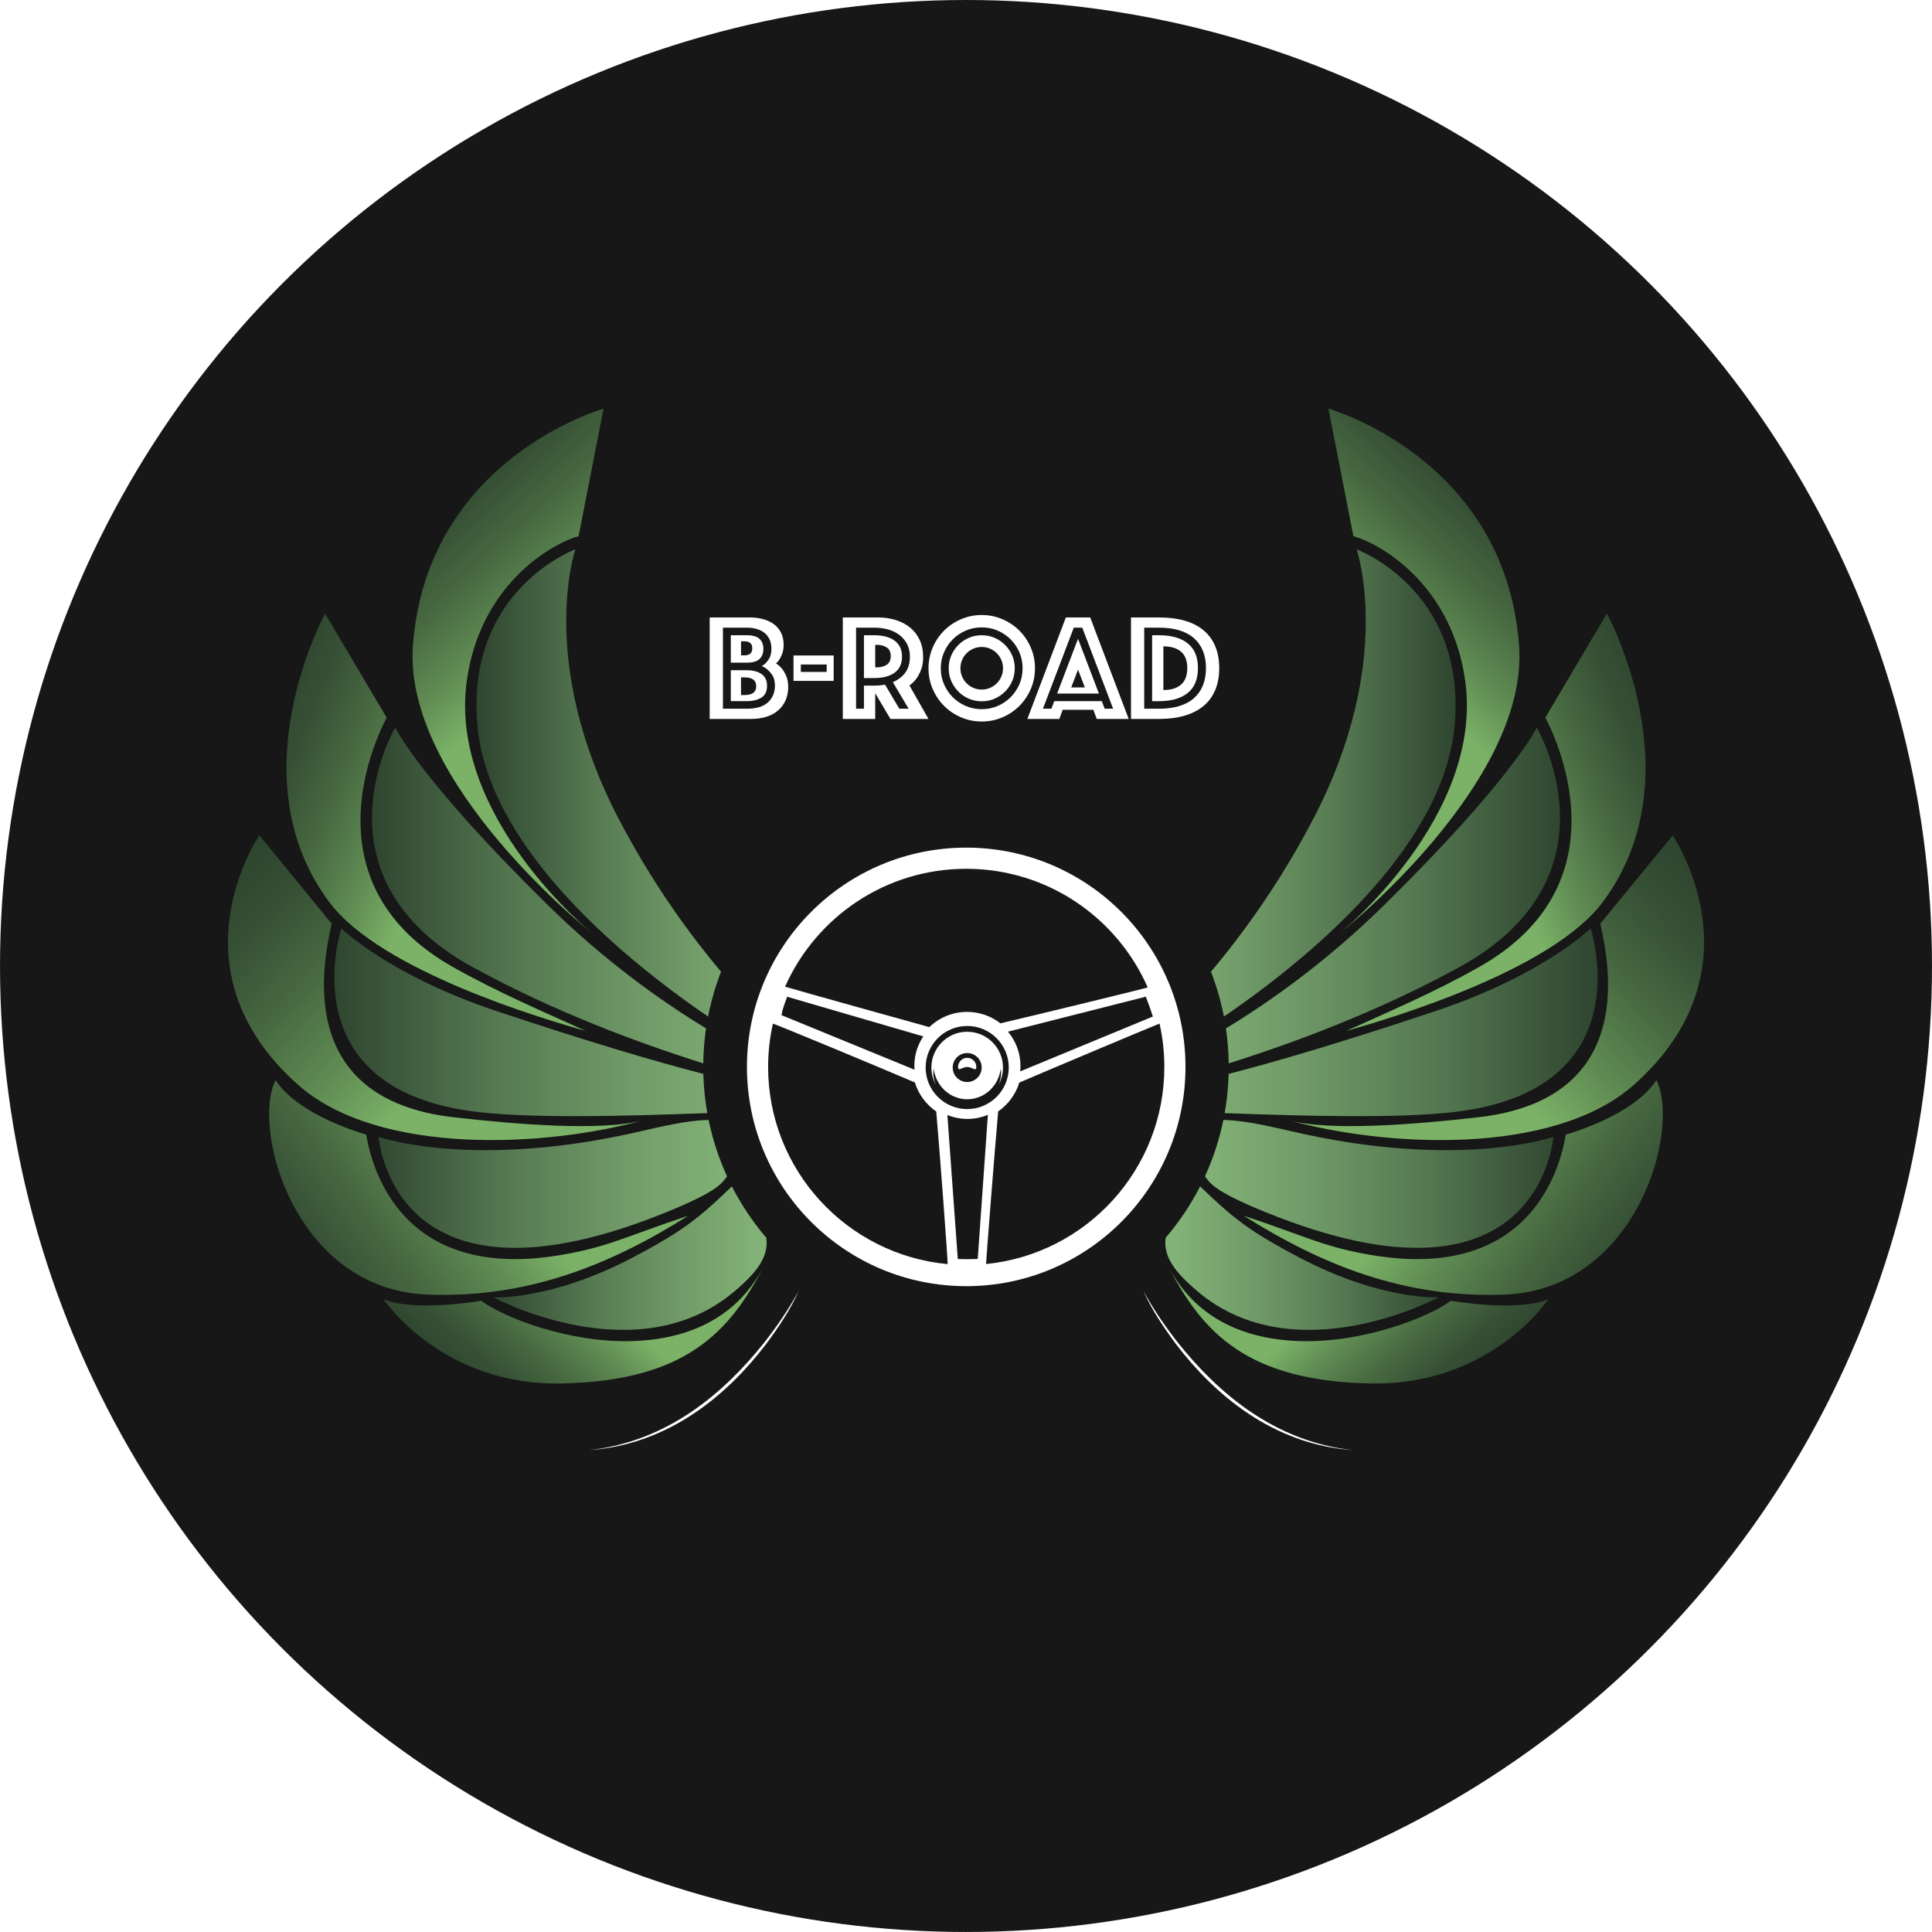 <svg xmlns="http://www.w3.org/2000/svg" xmlns:xlink="http://www.w3.org/1999/xlink" viewBox="0 0 1087.79 1087.78"><defs><style> .st0 { fill: none; } .st1 { fill: #161716; } .st2 { fill: url(#Dégradé_sans_nom_151); } .st3 { fill: url(#Dégradé_sans_nom_156); } .st4 { fill: url(#Dégradé_sans_nom_158); } .st5 { fill: url(#Dégradé_sans_nom_157); } .st6 { fill: url(#Dégradé_sans_nom_159); } .st7 { fill: url(#Dégradé_sans_nom_155); } .st8 { fill: url(#Dégradé_sans_nom_154); } .st9 { fill: url(#Dégradé_sans_nom_153); } .st10 { fill: url(#Dégradé_sans_nom_152); } .st11 { fill: url(#Dégradé_sans_nom_205); } .st12 { fill: url(#Dégradé_sans_nom_206); } .st13 { fill: url(#Dégradé_sans_nom_207); } .st14 { fill: url(#Dégradé_sans_nom_208); } .st15 { fill: url(#Dégradé_sans_nom_209); } .st16 { fill: url(#Dégradé_sans_nom_204); } .st17 { fill: url(#Dégradé_sans_nom_201); } .st18 { fill: url(#Dégradé_sans_nom_202); } .st19 { fill: url(#Dégradé_sans_nom_203); } .st20 { clip-path: url(#clippath-17); } .st21 { clip-path: url(#clippath-19); } .st22 { clip-path: url(#clippath-11); } .st23 { clip-path: url(#clippath-16); } .st24 { clip-path: url(#clippath-18); } .st25 { clip-path: url(#clippath-10); } .st26 { clip-path: url(#clippath-15); } .st27 { clip-path: url(#clippath-13); } .st28 { clip-path: url(#clippath-14); } .st29 { clip-path: url(#clippath-12); } .st30 { clip-path: url(#clippath-20); } .st31 { clip-path: url(#clippath-1); } .st32 { clip-path: url(#clippath-3); } .st33 { clip-path: url(#clippath-4); } .st34 { clip-path: url(#clippath-2); } .st35 { clip-path: url(#clippath-7); } .st36 { clip-path: url(#clippath-6); } .st37 { clip-path: url(#clippath-9); } .st38 { clip-path: url(#clippath-8); } .st39 { clip-path: url(#clippath-5); } .st40 { fill: #fff; } .st41 { fill: url(#Dégradé_sans_nom_15); } .st42 { fill: url(#Dégradé_sans_nom_20); } .st43 { clip-path: url(#clippath); } </style><clipPath id="clippath"><circle class="st0" cx="543.9" cy="543.89" r="543.89"></circle></clipPath><clipPath id="clippath-1"><path class="st0" d="M232.49,363.41c-5.73,77.68,100.96,162.1,101.13,162.23-.16-.13-81.5-65.79-70.79-142.43,7.25-51.92,44.83-76.05,62.94-81.33l14.04-71.8s-99.53,27.87-107.32,133.33"></path></clipPath><linearGradient id="D&#xE9;grad&#xE9;_sans_nom_20" data-name="D&#xE9;grad&#xE9; sans nom 20" x1="-157.79" y1="-171.29" x2="-156.79" y2="-171.29" gradientTransform="translate(25710.01 23664.93) rotate(90) scale(148.44 -148.44)" gradientUnits="userSpaceOnUse"><stop offset="0" stop-color="#293d2b"></stop><stop offset=".16" stop-color="#2c422d"></stop><stop offset=".36" stop-color="#365035"></stop><stop offset=".57" stop-color="#486941"></stop><stop offset=".79" stop-color="#5f8b53"></stop><stop offset="1" stop-color="#7bb267"></stop></linearGradient><clipPath id="clippath-2"><path class="st0" d="M185.76,508.39c29.03,38.34,120,65.35,144,72.04-23.55-10.65-50.02-21.94-75.08-36.15-79.5-45.1-46.03-123.07-36.98-140.23l-34.65-58.6s-50.71,92.41,2.71,162.95"></path></clipPath><linearGradient id="D&#xE9;grad&#xE9;_sans_nom_201" data-name="D&#xE9;grad&#xE9; sans nom 20" x1="-161.03" y1="-174.06" x2="-160.03" y2="-174.06" gradientTransform="translate(24867 23128.07) rotate(90) scale(141.53 -141.53)" xlink:href="#D&#xE9;grad&#xE9;_sans_nom_20"></linearGradient><clipPath id="clippath-3"><path class="st0" d="M167.74,610.72c45.46,40.4,140.51,35.12,194.74,19.91-23.41,6.57-72.89,2.31-106.9-1.55-90.85-10.29-73.36-88.33-68.83-109.02l-40.75-49.72s-51.63,75.17,21.74,140.37"></path></clipPath><linearGradient id="D&#xE9;grad&#xE9;_sans_nom_202" data-name="D&#xE9;grad&#xE9; sans nom 20" x1="-160.01" y1="-169.84" x2="-159.01" y2="-169.84" gradientTransform="translate(34855.93 33022.6) rotate(90) scale(203.88 -203.88)" xlink:href="#D&#xE9;grad&#xE9;_sans_nom_20"></linearGradient><clipPath id="clippath-4"><path class="st0" d="M240.64,728.9c56.15,2.2,102.98-16.69,146.9-44.42-35.77,11.88-45.96,18.05-73.81,22.46-87.17,13.82-104.28-48.32-107.53-68.12,0,0-37.94-10.37-51.05-30.67-13.7,27.65,10.76,117.82,85.48,120.75"></path></clipPath><linearGradient id="D&#xE9;grad&#xE9;_sans_nom_203" data-name="D&#xE9;grad&#xE9; sans nom 20" x1="-169.41" y1="-171.51" x2="-168.41" y2="-171.51" gradientTransform="translate(29716.61 -29301.8) scale(174.75 -174.75)" xlink:href="#D&#xE9;grad&#xE9;_sans_nom_20"></linearGradient><clipPath id="clippath-5"><path class="st0" d="M355.5,755.1c-35.32.94-71.73-13.21-84.6-22.71,0,0-37.47,6.53-54.87-.88,0,0,32.18,48.95,100.71,47.42,68.87-1.54,94.05-28.53,113.56-66.46-15.25,29.65-42.9,41.78-74.8,42.63"></path></clipPath><linearGradient id="D&#xE9;grad&#xE9;_sans_nom_204" data-name="D&#xE9;grad&#xE9; sans nom 20" x1="-174.28" y1="-173.4" x2="-173.28" y2="-173.4" gradientTransform="translate(19433.87 -18355.96) scale(110.16 -110.16)" xlink:href="#D&#xE9;grad&#xE9;_sans_nom_20"></linearGradient><clipPath id="clippath-6"><path class="st0" d="M405.98,547.09c-18.52-21.95-39.11-50.57-57.61-86.01-46.25-88.59-24.41-151.78-24.41-151.78,0,0-61.61,22.54-55.24,98.57,5.48,65.4,74.81,126.85,129.97,164.5,1.69-8.72,4.14-17.17,7.29-25.27Z"></path></clipPath><linearGradient id="D&#xE9;grad&#xE9;_sans_nom_15" data-name="D&#xE9;grad&#xE9; sans nom 15" x1="-164.76" y1="-157.46" x2="-163.76" y2="-157.46" gradientTransform="translate(-31472.71 30978.62) rotate(-180) scale(193.83 -193.83)" gradientUnits="userSpaceOnUse"><stop offset="0" stop-color="#88b97c"></stop><stop offset=".15" stop-color="#81b176"></stop><stop offset=".38" stop-color="#719b68"></stop><stop offset=".67" stop-color="#557851"></stop><stop offset=".99" stop-color="#304731"></stop><stop offset="1" stop-color="#2f4630"></stop></linearGradient><clipPath id="clippath-7"><path class="st0" d="M397.54,579.03c-26.18-15.9-57.97-38.73-89.96-70.28-71.75-70.75-85.06-99.13-85.06-99.13,0,0-49.43,84.06,43.92,135.09,45.52,24.89,92.17,42.22,129.53,54.01.09-6.68.61-13.26,1.56-19.7Z"></path></clipPath><linearGradient id="D&#xE9;grad&#xE9;_sans_nom_151" data-name="D&#xE9;grad&#xE9; sans nom 15" x1="-164.76" y1="-159.11" x2="-163.76" y2="-159.11" gradientTransform="translate(-40817.34 40375.97) rotate(-180) scale(250.53 -250.53)" xlink:href="#D&#xE9;grad&#xE9;_sans_nom_15"></linearGradient><clipPath id="clippath-8"><path class="st0" d="M396.01,604.64c-26.97-6.95-63.37-17.65-116.43-35.36-60.68-20.24-87.39-46.57-87.39-46.57,0,0-30.34,91.09,76.98,103.41,32.51,3.73,83.5,2.21,126.53.7.85-.03,1.69-.06,2.54-.09-1.28-7.2-2.03-14.58-2.23-22.1Z"></path></clipPath><linearGradient id="D&#xE9;grad&#xE9;_sans_nom_152" data-name="D&#xE9;grad&#xE9; sans nom 15" x1="-164.76" y1="-159.55" x2="-163.76" y2="-159.55" gradientTransform="translate(-44284.1 43905.71) rotate(-180) scale(271.57 -271.57)" xlink:href="#D&#xE9;grad&#xE9;_sans_nom_15"></linearGradient><clipPath id="clippath-9"><path class="st0" d="M398.97,630.56c-8.41.25-17.04,1.43-37.58,6.23-94.98,22.19-148.19,3.29-148.19,3.29,0,0,7.02,105.64,162.42,42.26,28.54-11.64,30.87-16.12,33.73-20.03-4.6-10.03-8.11-20.67-10.38-31.75Z"></path></clipPath><linearGradient id="D&#xE9;grad&#xE9;_sans_nom_153" data-name="D&#xE9;grad&#xE9; sans nom 15" x1="-164.76" y1="-158.62" x2="-163.76" y2="-158.62" gradientTransform="translate(-37992.76 37689.51) rotate(-180) scale(233.27 -233.27)" xlink:href="#D&#xE9;grad&#xE9;_sans_nom_15"></linearGradient><clipPath id="clippath-10"><path class="st0" d="M412.08,667.97c-18.16,17.43-27.14,25.04-56.43,40.35-46.11,24.12-77.95,22.09-77.95,22.09,0,0,80.63,43.47,135.84-3.34,12.84-10.89,19.28-19.43,17.95-30.13-7.55-8.82-14.09-18.53-19.42-28.97Z"></path></clipPath><linearGradient id="D&#xE9;grad&#xE9;_sans_nom_154" data-name="D&#xE9;grad&#xE9; sans nom 15" x1="-164.76" y1="-156.63" x2="-163.76" y2="-156.63" gradientTransform="translate(-28309.42 28051.26) rotate(-180) scale(174.55 -174.55)" xlink:href="#D&#xE9;grad&#xE9;_sans_nom_15"></linearGradient><clipPath id="clippath-11"><path class="st0" d="M855.29,363.41c5.73,77.68-100.96,162.1-101.13,162.23.16-.13,81.5-65.79,70.79-142.43-7.25-51.92-44.83-76.05-62.94-81.33l-14.04-71.8s99.53,27.87,107.32,133.33"></path></clipPath><linearGradient id="D&#xE9;grad&#xE9;_sans_nom_205" data-name="D&#xE9;grad&#xE9; sans nom 20" x1="-156.31" y1="-169.71" x2="-155.31" y2="-169.71" gradientTransform="translate(-22262.99 -24813.6) rotate(-180) scale(148.44)" xlink:href="#D&#xE9;grad&#xE9;_sans_nom_20"></linearGradient><clipPath id="clippath-12"><path class="st0" d="M902.03,508.39c-29.03,38.34-120,65.35-144,72.04,23.55-10.65,50.02-21.94,75.08-36.15,79.5-45.1,46.03-123.07,36.98-140.23l34.65-58.6s50.71,92.41-2.71,162.95"></path></clipPath><linearGradient id="D&#xE9;grad&#xE9;_sans_nom_206" data-name="D&#xE9;grad&#xE9; sans nom 20" x1="-158.92" y1="-173.21" x2="-157.92" y2="-173.21" gradientTransform="translate(-21509.9 -24052.78) rotate(180) scale(141.53)" xlink:href="#D&#xE9;grad&#xE9;_sans_nom_20"></linearGradient><clipPath id="clippath-13"><path class="st0" d="M920.05,610.72c-45.46,40.4-140.51,35.12-194.74,19.91,23.41,6.57,72.89,2.31,106.9-1.55,90.85-10.29,73.36-88.33,68.83-109.02l40.75-49.72s51.63,75.17-21.74,140.37"></path></clipPath><linearGradient id="D&#xE9;grad&#xE9;_sans_nom_207" data-name="D&#xE9;grad&#xE9; sans nom 20" x1="-158.86" y1="-168.76" x2="-157.86" y2="-168.76" gradientTransform="translate(-31367.92 -33846.48) rotate(-180) scale(203.88)" xlink:href="#D&#xE9;grad&#xE9;_sans_nom_20"></linearGradient><clipPath id="clippath-14"><path class="st0" d="M847.14,728.9c-56.15,2.2-102.98-16.69-146.9-44.42,35.77,11.88,45.96,18.05,73.81,22.46,87.17,13.82,104.28-48.32,107.53-68.12,0,0,37.94-10.37,51.05-30.67,13.7,27.65-10.76,117.82-85.48,120.75"></path></clipPath><linearGradient id="D&#xE9;grad&#xE9;_sans_nom_208" data-name="D&#xE9;grad&#xE9; sans nom 20" x1="-167.89" y1="-172.56" x2="-166.89" y2="-172.56" gradientTransform="translate(30978.58 -28518.38) rotate(-90) scale(174.75)" xlink:href="#D&#xE9;grad&#xE9;_sans_nom_20"></linearGradient><clipPath id="clippath-15"><path class="st0" d="M732.29,755.1c35.32.94,71.73-13.21,84.6-22.71,0,0,37.47,6.53,54.87-.88,0,0-32.18,48.95-100.71,47.42-68.87-1.54-94.05-28.53-113.56-66.46,15.25,29.65,42.9,41.78,74.8,42.63"></path></clipPath><linearGradient id="D&#xE9;grad&#xE9;_sans_nom_209" data-name="D&#xE9;grad&#xE9; sans nom 20" x1="-172.32" y1="-175.56" x2="-171.32" y2="-175.56" gradientTransform="translate(20104.92 -18147.5) rotate(-90) scale(110.16)" xlink:href="#D&#xE9;grad&#xE9;_sans_nom_20"></linearGradient><clipPath id="clippath-16"><path class="st0" d="M681.81,547.09c18.52-21.95,39.11-50.57,57.61-86.01,46.25-88.59,24.41-151.78,24.41-151.78,0,0,61.61,22.54,55.24,98.57-5.48,65.4-74.81,126.85-129.97,164.5-1.69-8.72-4.14-17.17-7.29-25.27Z"></path></clipPath><linearGradient id="D&#xE9;grad&#xE9;_sans_nom_155" data-name="D&#xE9;grad&#xE9; sans nom 15" x1="-166.42" y1="-157.46" x2="-165.42" y2="-157.46" gradientTransform="translate(32882.3 30978.62) scale(193.83)" xlink:href="#D&#xE9;grad&#xE9;_sans_nom_15"></linearGradient><clipPath id="clippath-17"><path class="st0" d="M690.24,579.03c26.18-15.9,57.97-38.73,89.96-70.28,71.75-70.75,85.06-99.13,85.06-99.13,0,0,49.43,84.06-43.92,135.09-45.52,24.89-92.17,42.22-129.53,54.01-.09-6.68-.61-13.26-1.56-19.7Z"></path></clipPath><linearGradient id="D&#xE9;grad&#xE9;_sans_nom_156" data-name="D&#xE9;grad&#xE9; sans nom 15" x1="-166.04" y1="-159.11" x2="-165.04" y2="-159.11" gradientTransform="translate(42226.94 40375.97) scale(250.53)" xlink:href="#D&#xE9;grad&#xE9;_sans_nom_15"></linearGradient><clipPath id="clippath-18"><path class="st0" d="M691.77,604.64c26.97-6.95,63.37-17.65,116.43-35.36,60.68-20.24,87.39-46.57,87.39-46.57,0,0,30.34,91.09-76.98,103.41-32.51,3.73-83.5,2.21-126.53.7-.85-.03-1.69-.06-2.54-.09,1.28-7.2,2.03-14.58,2.23-22.1Z"></path></clipPath><linearGradient id="D&#xE9;grad&#xE9;_sans_nom_157" data-name="D&#xE9;grad&#xE9; sans nom 15" x1="-165.95" y1="-159.55" x2="-164.95" y2="-159.55" gradientTransform="translate(45693.69 43905.71) scale(271.57)" xlink:href="#D&#xE9;grad&#xE9;_sans_nom_15"></linearGradient><clipPath id="clippath-19"><path class="st0" d="M688.82,630.56c8.41.25,17.04,1.43,37.58,6.23,94.98,22.19,148.19,3.29,148.19,3.29,0,0-7.02,105.64-162.42,42.26-28.54-11.64-30.87-16.12-33.73-20.03,4.6-10.03,8.11-20.67,10.38-31.75Z"></path></clipPath><linearGradient id="D&#xE9;grad&#xE9;_sans_nom_158" data-name="D&#xE9;grad&#xE9; sans nom 15" x1="-166.14" y1="-158.62" x2="-165.14" y2="-158.62" gradientTransform="translate(39402.35 37689.51) scale(233.27)" xlink:href="#D&#xE9;grad&#xE9;_sans_nom_15"></linearGradient><clipPath id="clippath-20"><path class="st0" d="M675.7,667.97c18.16,17.43,27.14,25.04,56.43,40.35,46.11,24.12,77.95,22.09,77.95,22.09,0,0-80.63,43.47-135.84-3.34-12.84-10.89-19.28-19.43-17.95-30.13,7.55-8.82,14.09-18.53,19.42-28.97Z"></path></clipPath><linearGradient id="D&#xE9;grad&#xE9;_sans_nom_159" data-name="D&#xE9;grad&#xE9; sans nom 15" x1="-166.6" y1="-156.63" x2="-165.6" y2="-156.63" gradientTransform="translate(29719.01 28051.26) scale(174.55)" xlink:href="#D&#xE9;grad&#xE9;_sans_nom_15"></linearGradient></defs><g id="FOND"><g class="st43"><rect class="st1" x="-164.76" y="-164.77" width="1417.32" height="1417.32"></rect></g></g><g id="LOGO"><g class="st31"><rect class="st42" x="141.13" y="231.26" width="284.31" height="293.21" transform="translate(-181.63 294.91) rotate(-43.03)"></rect></g><g class="st34"><rect class="st17" x="85.18" y="327.47" width="291.73" height="270.92" transform="translate(-284.68 504.3) rotate(-68.06)"></rect></g><g class="st32"><rect class="st18" x="70.77" y="401.14" width="315.31" height="319.2" transform="translate(-336.7 343.42) rotate(-46.8)"></rect></g><g class="st33"><rect class="st19" x="128.39" y="548.87" width="272.21" height="241.51" transform="translate(-335.18 271.19) rotate(-34.85)"></rect></g><g class="st39"><rect class="st16" x="225.89" y="644.37" width="194.56" height="204.18" transform="translate(-446.26 482.61) rotate(-47.66)"></rect></g><path class="st40" d="M331.61,816.5c45.56-3.22,78.28-31.68,99.59-59.55,7.11-9.54,13.83-19.63,18.4-29.88-5.58,10.13-12.24,19.91-19.68,29.32-21.99,27.39-53.57,55.26-98.32,60.11"></path><path class="st40" d="M515.91,382.17c.97-1.31,1.86-2.97,2.65-4.97.8-2,1.2-4.43,1.2-7.28,0-3.6-.64-6.78-1.93-9.55-1.29-2.77-3.07-5.1-5.35-6.98-2.29-1.88-4.98-3.31-8.1-4.28-3.11-.97-6.5-1.46-10.15-1.46h-19.7v57.14h18.25v-14.48l8.57,14.48h21.42l-10.71-18.85c1.43-1.03,2.71-2.28,3.85-3.77M506.37,399.04l-8.06-13.57c-1.93.37-3.94.55-5.96.55h-5.92v13.02h-4.43v-45.64h10.35c2.77,0,5.38.35,7.76,1.03,2.41.69,4.53,1.73,6.32,3.09,1.81,1.38,3.25,3.11,4.3,5.13,1.05,2.04,1.58,4.42,1.58,7.1,0,3.84-1,7.03-2.99,9.48-1.7,2.09-3.91,3.73-6.61,4.87l8.89,14.94h-5.23ZM446.77,383.37h22.62v-14.31h-22.62v14.31ZM450.9,374.13h14.54v4.18h-14.54v-4.18ZM507.87,369.75c0-3.9-1.3-6.81-3.99-8.89-2.73-2.12-6.61-3.19-11.53-3.19h-5.92v24.09h5.92c4.93,0,8.81-1.06,11.54-3.15,2.68-2.06,3.98-4.95,3.98-8.85M499.25,374.29c-1.51.97-3.36,1.46-5.53,1.46h-.94v-12.68h.94c2.17,0,4.01.49,5.53,1.46,1.51.97,2.27,2.6,2.27,4.88s-.76,3.91-2.27,4.88M595.21,390.49h23.52l-11.76-30.84-11.76,30.84ZM603.12,387.06l3.85-10.02,3.85,10.02h-7.71ZM600.12,347.65l-21.67,57.14h17.99l1.88-5.14h17.3l1.89,5.14h17.99l-21.67-57.14h-13.71ZM621.98,399.04l-1.63-4.28h-26.75l-1.63,4.28h-4.76l17.37-45.64h4.78l17.37,45.64h-4.76ZM668.86,362.34c-3.81-3.1-9.27-4.68-16.22-4.68h-3.95v37.12h3.95c6.96,0,12.41-1.59,16.22-4.72,3.74-3.08,5.63-7.75,5.63-13.88s-1.84-10.75-5.63-13.84M664.97,385.47c-2.34,2.03-5.65,3.04-9.94,3.04v-24.59c4.29,0,7.6,1,9.94,3,2.34,2,3.51,5.08,3.51,9.25s-1.17,7.27-3.51,9.29M684.2,363.8c-1.51-3.57-3.71-6.55-6.59-8.95-2.88-2.4-6.42-4.2-10.62-5.4-4.2-1.2-8.98-1.8-14.35-1.8h-15.85v57.14h15.85c5.37,0,10.15-.61,14.35-1.84,4.2-1.23,7.74-3.04,10.62-5.44,2.88-2.4,5.08-5.38,6.59-8.95,1.52-3.57,2.27-7.7,2.27-12.38s-.76-8.81-2.27-12.38M672.26,393.06c-4.44,3.97-11.05,5.98-19.63,5.98h-8.39v-45.64h8.39c8.58,0,15.18,2,19.62,5.93,4.48,3.97,6.76,9.64,6.76,16.85s-2.27,12.89-6.75,16.89M565.89,363.12c-1.69-1.69-3.68-3.04-5.91-4.01-2.22-.96-4.65-1.45-7.23-1.45s-5.01.49-7.23,1.45c-2.23.97-4.22,2.32-5.91,4.01-1.69,1.69-3.04,3.68-4.01,5.91-.96,2.22-1.45,4.65-1.45,7.23s.49,5.01,1.45,7.23c.97,2.23,2.32,4.22,4.01,5.91,1.69,1.69,3.68,3.04,5.91,4.01,2.22.96,4.65,1.45,7.23,1.45s5.01-.49,7.23-1.45c2.23-.97,4.22-2.32,5.91-4.01,1.69-1.69,3.04-3.68,4.01-5.91.96-2.22,1.45-4.65,1.45-7.23s-.49-5.01-1.45-7.23c-.97-2.23-2.32-4.22-4.01-5.91M563.8,380.93c-.63,1.46-1.49,2.73-2.57,3.81-1.09,1.09-2.36,1.94-3.81,2.57-1.46.63-3.01.94-4.67.94s-3.21-.31-4.67-.94c-1.46-.63-2.73-1.48-3.81-2.57-1.09-1.08-1.94-2.35-2.57-3.81-.63-1.46-.94-3.01-.94-4.67s.31-3.21.94-4.67c.63-1.46,1.48-2.73,2.57-3.81,1.08-1.09,2.36-1.94,3.81-2.57,1.46-.63,3.01-.94,4.67-.94s3.21.32,4.67.94c1.46.63,2.73,1.48,3.81,2.57,1.08,1.09,1.94,2.36,2.57,3.81.63,1.46.94,3.01.94,4.67s-.32,3.21-.94,4.67M582.73,376.26c0-4.11-.78-8-2.35-11.65-1.57-3.65-3.71-6.84-6.42-9.55-2.71-2.71-5.9-4.85-9.55-6.42-3.65-1.57-7.54-2.36-11.65-2.36s-8,.78-11.65,2.36c-3.65,1.57-6.84,3.71-9.55,6.42-2.71,2.71-4.85,5.9-6.42,9.55-1.57,3.66-2.36,7.54-2.36,11.65s.78,8,2.36,11.65c1.57,3.66,3.71,6.84,6.42,9.55,2.71,2.71,5.9,4.86,9.55,6.43,3.66,1.57,7.54,2.35,11.65,2.35s7.99-.79,11.65-2.35c3.65-1.57,6.84-3.71,9.55-6.43,2.71-2.71,4.85-5.9,6.42-9.55,1.57-3.65,2.35-7.54,2.35-11.65M573.98,385.22c-1.2,2.77-2.86,5.24-4.95,7.33-2.09,2.09-4.55,3.75-7.33,4.95-2.78,1.2-5.79,1.8-8.96,1.8s-6.18-.61-8.96-1.8c-2.78-1.19-5.24-2.86-7.33-4.94-2.09-2.09-3.75-4.55-4.95-7.33-1.2-2.78-1.8-5.8-1.8-8.96s.6-6.18,1.8-8.96c1.19-2.77,2.85-5.24,4.95-7.33,2.09-2.08,4.55-3.75,7.33-4.94,2.78-1.2,5.8-1.8,8.96-1.8s6.18.61,8.96,1.8c2.77,1.19,5.24,2.86,7.33,4.95,2.09,2.09,3.75,4.56,4.94,7.33,1.2,2.78,1.8,5.8,1.8,8.96s-.61,6.18-1.8,8.96M440.35,376.6c-1.03-1.26-2.17-2.28-3.43-3.08.8-.69,1.51-1.54,2.14-2.57.51-.86,1-1.93,1.46-3.21.46-1.29.69-2.84.69-4.67,0-2.57-.47-4.81-1.41-6.72-.94-1.91-2.26-3.51-3.94-4.8-1.69-1.28-3.71-2.26-6.08-2.91-2.37-.66-4.98-.99-7.84-.99h-22.36v57.14h23.3c3.2,0,6.1-.41,8.7-1.24,2.6-.83,4.8-2.03,6.59-3.6,1.8-1.57,3.18-3.47,4.16-5.7.97-2.23,1.46-4.71,1.46-7.45,0-2.4-.36-4.42-1.07-6.08-.72-1.66-1.5-3.03-2.36-4.11M432.35,395.5c-2.6,2.35-6.59,3.54-11.88,3.54h-13.44v-45.64h13.44c4.18,0,7.55,1.01,10.03,2.98,2.55,2.04,3.84,5.07,3.84,9,0,2.19-.44,4.04-1.31,5.49-.84,1.4-1.81,2.53-2.89,3.35-.38.3-.78.58-1.2.83.75.32,1.47.7,2.15,1.13,1.28.9,2.45,2.09,3.52,3.59,1.13,1.59,1.71,3.69,1.71,6.25,0,3.91-1.33,7.09-3.96,9.47M428.68,379.45c-1.03-.69-2.25-1.22-3.63-1.56-1.42-.35-2.99-.53-4.66-.53h-8.92v17.41h8.92c3.53,0,6.39-.72,8.51-2.13,2-1.34,2.98-3.5,2.98-6.62,0-1.52-.29-2.85-.86-3.94-.57-1.09-1.36-1.97-2.34-2.64M419.27,391.34h-2.06v-9.94h2.06c4.34,0,6.51,1.66,6.51,4.97s-2.17,4.97-6.51,4.97M427.7,370.98c1.42-1.42,2.12-3.26,2.12-5.6s-.69-4.18-2.12-5.6c-1.41-1.4-3.84-2.12-7.23-2.12h-9v15.44h9c3.39,0,5.83-.71,7.23-2.12M417.22,368.98v-7.88h2.06c2.85,0,4.28,1.32,4.28,3.94s-1.43,3.94-4.28,3.94h-2.06Z"></path><g><path class="st40" d="M544.57,595.6c-2.84,0-5.14,2.3-5.14,5.14s2.3,0,5.14,0,5.14,2.84,5.14,0-2.3-5.14-5.14-5.14Z"></path><path class="st40" d="M544.57,580.91c-11.12,0-20.16,9.04-20.16,20.16,0,3.52.91,6.82,2.5,9.71-.23-.58-.47-1.13-.63-1.68-.16-.64-.36-1.24-.46-1.82-.09-.58-.18-1.12-.26-1.62-.02-.5-.04-.96-.06-1.38-.07-.83.07-1.49.08-1.92.04-.44.06-.67.06-.67,0,0,.04.23.13.66.1.43.16,1.07.4,1.84.11.39.23.81.36,1.27.17.45.34.93.54,1.45.42,1.02.99,2.11,1.68,3.24.75,1.09,1.6,2.24,2.67,3.28,1.03,1.09,2.32,2,3.66,2.86,1.37.86,2.92,1.43,4.51,1.95.81.2,1.63.42,2.42.5.69.16,1.84.13,2.57.19,1.7-.03,3.39-.22,4.99-.68,1.59-.51,3.14-1.09,4.51-1.95,1.34-.87,2.64-1.78,3.67-2.87,1.07-1.05,1.92-2.19,2.67-3.28.69-1.13,1.25-2.22,1.68-3.24.19-.52.37-1,.53-1.45.13-.46.25-.88.35-1.26.24-.77.3-1.42.4-1.85.08-.43.13-.66.13-.66,0,0,.02.23.06.67,0,.44.16,1.07.08,1.91-.02.42-.04.89-.07,1.4-.08.5-.16,1.04-.26,1.62-.1.58-.3,1.17-.46,1.82-.16.56-.41,1.11-.64,1.7,1.6-2.89,2.51-6.2,2.51-9.73,0-11.11-9.04-20.16-20.16-20.16ZM544.57,609.22c-4.5,0-8.16-3.65-8.16-8.16s3.65-8.16,8.16-8.16,8.16,3.65,8.16,8.16-3.66,8.16-8.16,8.16Z"></path><path class="st40" d="M544.02,477.25c-68.18,0-123.46,55.27-123.46,123.46s55.28,123.45,123.46,123.45,123.45-55.27,123.45-123.45-55.27-123.46-123.45-123.46ZM649.12,572.34l-74.72,30.89c.1-1.02.16-2.06.16-3.11,0-7.34-2.66-14.05-7.05-19.25l77.62-19.7c.94,2.51,2.57,6.65,3.32,9.24l.68,1.93ZM567.97,601.06c0,12.9-10.5,23.4-23.4,23.4s-23.4-10.5-23.4-23.4,10.49-23.4,23.4-23.4,23.4,10.5,23.4,23.4ZM544.02,489.16c45.69,0,84.94,27.48,102.18,66.8-.72.39-65.01,16.07-82.92,20.22-5.19-4.03-11.7-6.45-18.78-6.45-8.26,0-15.73,3.27-21.25,8.57-6.22-1.73-74.08-20.58-81.22-22.76,17.34-39.1,56.47-66.38,102-66.38ZM440.55,568.89c.79-2.6,1.68-5.17,2.66-7.68l76.65,22.32c-3.18,4.75-5.05,10.46-5.05,16.61,0,.72.06,1.43.11,2.14l-74.9-30.7.53-2.69ZM533.56,711.75c-56.7-5.28-101.08-52.97-101.08-111.04,0-8.38.95-16.53,2.7-24.37,1.54.28,63.27,25.94,79.94,33.14,2.06,6.72,6.36,12.45,12.02,16.34,1.7,18.88,6.61,84.52,6.42,85.93ZM544.27,708.97c-1.41,0-3.6-.03-5-.08l-5.86-81.11c3.48,1.42,7.29,2.22,11.28,2.22s7.98-.83,11.52-2.31l-5.7,81.16c-1.67.08-4.54.12-6.23.12ZM555.18,711.7c-.03-1.41,5.13-67.12,6.83-85.94,5.6-3.88,9.86-9.57,11.9-16.23,16.5-7.13,78.12-33,78.96-33.2,1.75,7.85,2.7,16,2.7,24.38,0,57.84-44.02,105.39-100.39,110.99Z"></path></g><path class="st40" d="M761.85,816.5c-45.57-3.22-78.28-31.68-99.59-59.55-7.11-9.54-13.84-19.63-18.4-29.88,5.58,10.13,12.24,19.91,19.68,29.32,21.98,27.39,53.57,55.26,98.32,60.11"></path><g class="st36"><rect class="st41" x="262.35" y="309.29" width="199.74" height="298.86"></rect></g><g class="st35"><rect class="st2" x="173.1" y="409.62" width="286.89" height="207.2"></rect></g><g class="st38"><rect class="st10" x="161.85" y="522.71" width="297.95" height="107.15"></rect></g><g class="st37"><rect class="st9" x="213.2" y="629.85" width="223.87" height="115.86"></rect></g><g class="st25"><rect class="st8" x="277.71" y="651.12" width="159.36" height="122.75"></rect></g><g class="st22"><rect class="st11" x="657.9" y="235.71" width="293.21" height="284.31" transform="translate(-20.66 708.18) rotate(-46.97)"></rect></g><g class="st29"><rect class="st12" x="721.28" y="317.07" width="270.92" height="291.73" transform="translate(-110.92 353.61) rotate(-21.94)"></rect></g><g class="st27"><rect class="st13" x="699.76" y="403.08" width="319.2" height="315.31" transform="translate(-150.94 740.23) rotate(-43.2)"></rect></g><g class="st28"><rect class="st14" x="702.53" y="533.52" width="241.51" height="272.21" transform="translate(-196.67 962.69) rotate(-55.15)"></rect></g><g class="st26"><rect class="st15" x="662.53" y="649.18" width="204.18" height="194.56" transform="translate(-303.32 709.64) rotate(-42.34)"></rect></g><g class="st23"><rect class="st7" x="625.7" y="309.29" width="199.74" height="298.86"></rect></g><g class="st20"><rect class="st3" x="627.8" y="409.62" width="286.89" height="207.2"></rect></g><g class="st24"><rect class="st5" x="627.98" y="522.71" width="297.95" height="107.15"></rect></g><g class="st21"><rect class="st4" x="650.72" y="629.85" width="223.87" height="115.86"></rect></g><g class="st30"><rect class="st6" x="650.72" y="651.12" width="159.36" height="122.75"></rect></g></g></svg>